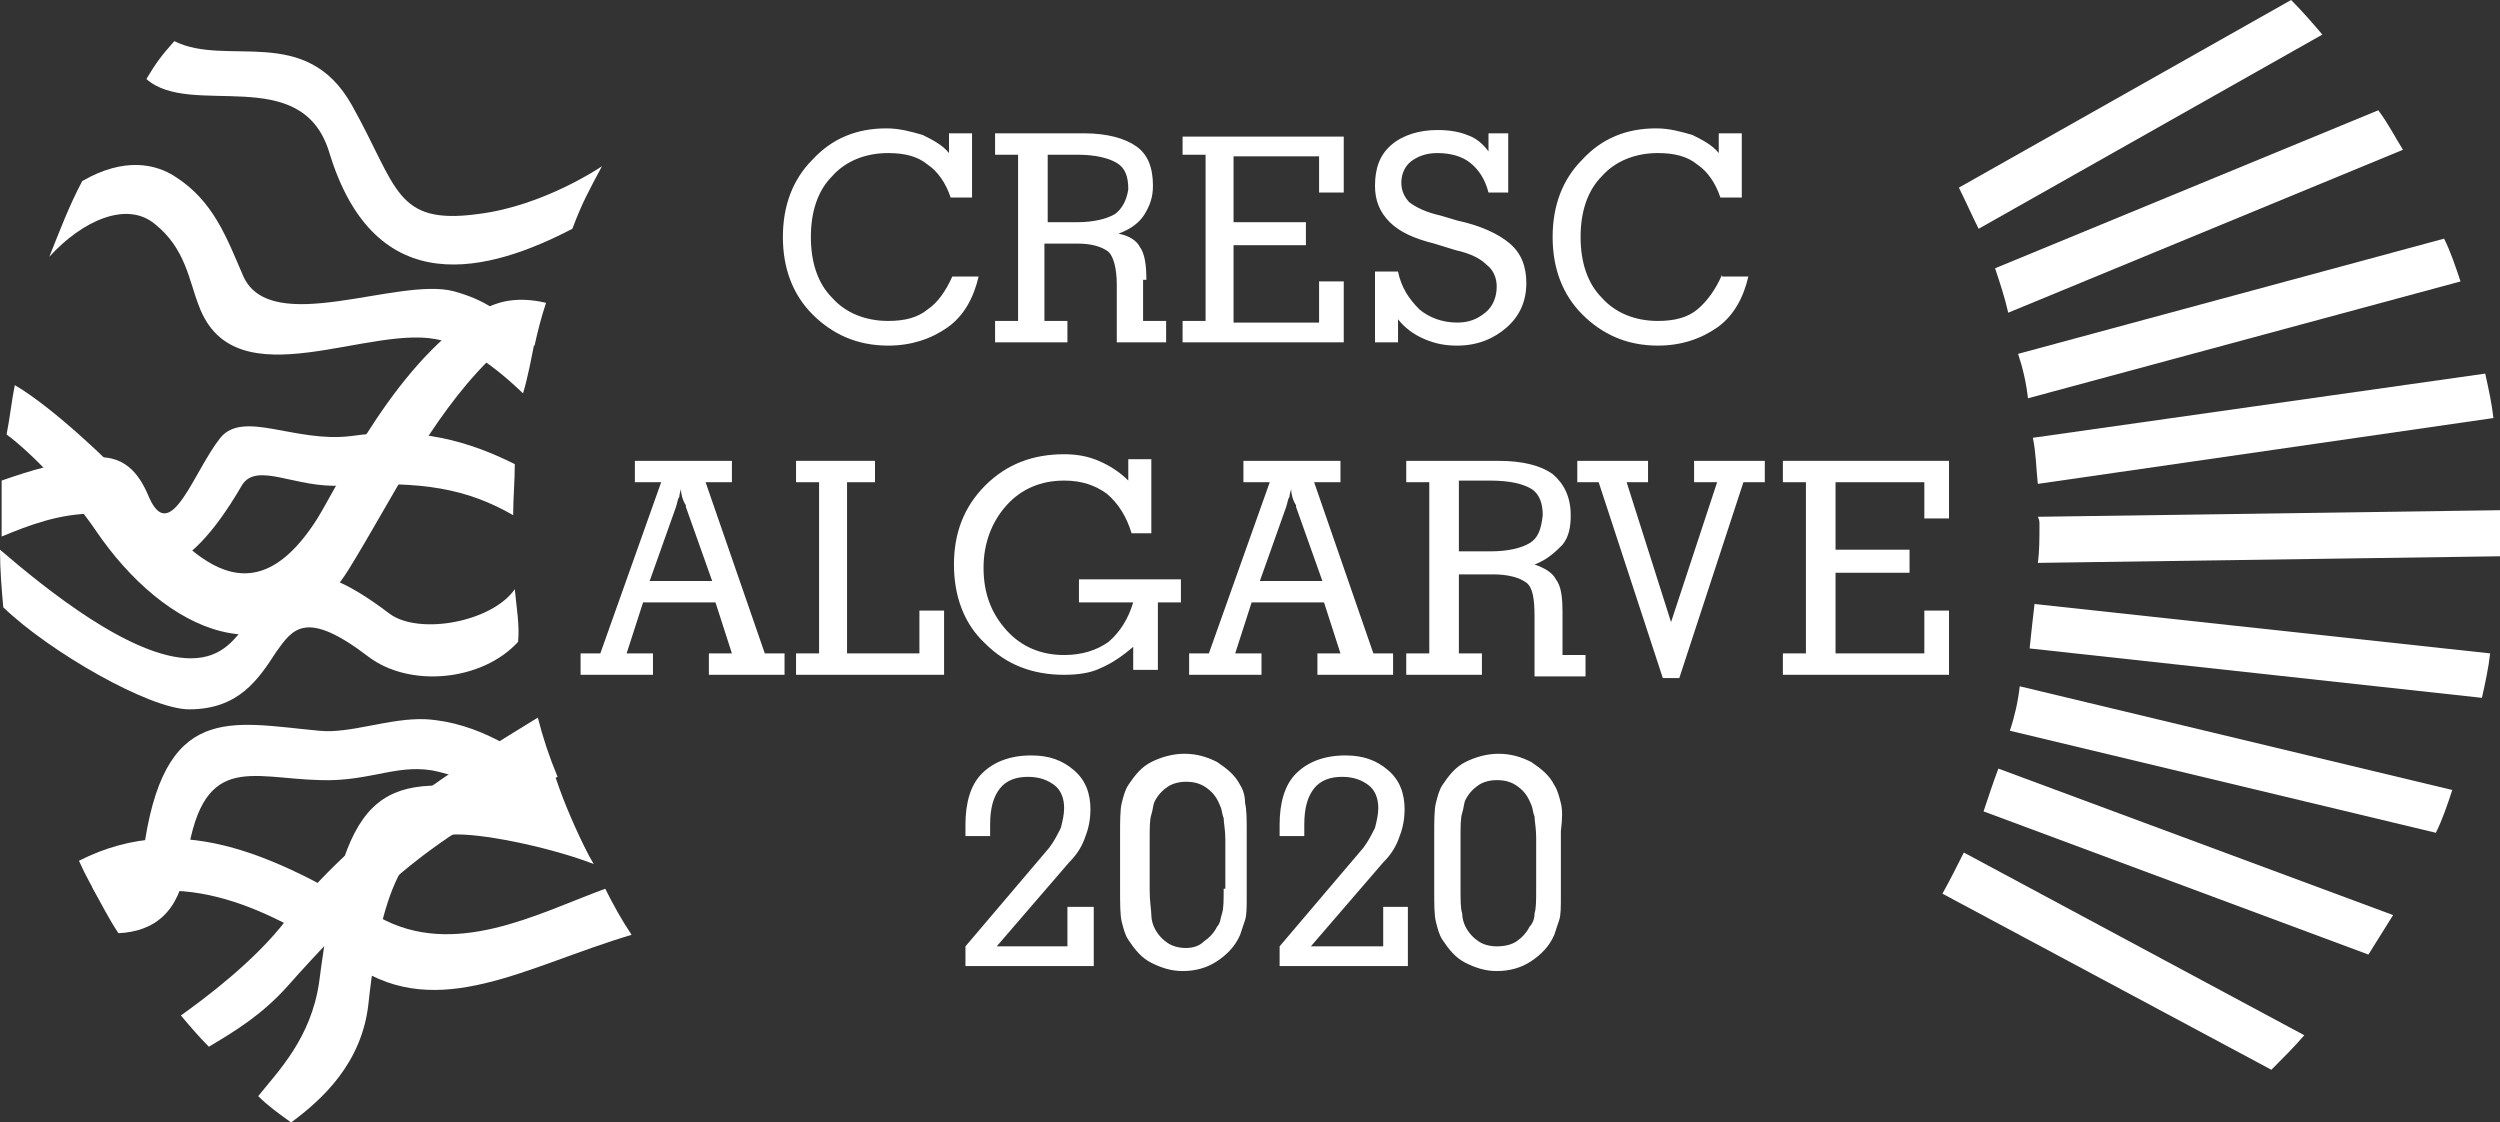 <?xml version="1.0" encoding="UTF-8"?>
<svg width="98px" height="44px" viewBox="0 0 98 44" version="1.1" xmlns="http://www.w3.org/2000/svg" xmlns:xlink="http://www.w3.org/1999/xlink">
    <rect x="0" y="0" width="98" height="44" fill="#333333" stroke="none"/>
    <title>Group2</title>
    <g id="Page-1" stroke="none" stroke-width="1" fill="none" fill-rule="evenodd">
        <g id="Homepage" transform="translate(-121, -2328)" fill="#FFFFFF" fill-rule="nonzero">
            <g id="Group2" transform="translate(121, 2328)">
                <path d="M17.214,29.871 C17.15,29.871 17.15,29.871 17.214,29.871 C17.15,29.871 17.15,29.871 17.214,29.871" id="Path"></path>
                <path d="M17.214,29.871 C17.214,29.871 17.279,29.871 17.279,29.871 C17.214,29.871 17.214,29.871 17.214,29.871" id="Path"></path>
                <path d="M23.597,6.516 C23.597,6.516 21.341,8.065 18.762,8.387 C15.474,8.839 15.603,7.355 13.797,4.129 C11.992,0.903 8.897,2.645 6.834,1.613 C6.318,2.194 6.125,2.452 5.738,3.097 C7.479,4.645 11.799,2.452 12.895,5.935 C14.7,11.935 19.213,10.645 22.437,8.968 C22.824,7.935 23.082,7.484 23.597,6.516" id="Path"></path>
                <path d="M44.938,10.968 C44.938,10.387 44.874,9.935 44.68,9.677 C44.551,9.419 44.229,9.226 43.842,9.161 C44.358,8.968 44.68,8.71 44.874,8.387 C45.067,8.065 45.196,7.742 45.196,7.29 C45.196,6.581 45.003,6.065 44.551,5.742 C44.1,5.419 43.391,5.226 42.488,5.226 L39.007,5.226 L39.007,6.065 L39.909,6.065 L39.909,12.581 L39.007,12.581 L39.007,13.419 L41.843,13.419 L41.843,12.581 L40.941,12.581 L40.941,9.548 L42.23,9.548 C42.811,9.548 43.197,9.677 43.455,9.871 C43.649,10.065 43.778,10.516 43.778,11.161 L43.778,13.419 L45.712,13.419 L45.712,12.581 L44.809,12.581 L44.809,10.968 L44.938,10.968 Z M43.713,8.387 C43.391,8.581 42.875,8.71 42.23,8.71 L41.07,8.71 L41.07,6.065 L42.23,6.065 C42.939,6.065 43.455,6.194 43.778,6.387 C44.1,6.581 44.229,6.903 44.229,7.419 C44.164,7.871 43.971,8.194 43.713,8.387 M36.363,12.129 C35.976,12.452 35.461,12.581 34.816,12.581 C33.913,12.581 33.139,12.258 32.624,11.677 C32.043,11.097 31.786,10.258 31.786,9.29 C31.786,8.323 32.043,7.484 32.624,6.903 C33.139,6.323 33.913,6 34.816,6 C35.461,6 35.976,6.129 36.363,6.452 C36.75,6.71 37.072,7.161 37.266,7.742 L38.104,7.742 L38.104,5.226 L37.201,5.226 L37.201,6 C36.943,5.677 36.557,5.484 36.17,5.29 C35.718,5.161 35.267,5.032 34.751,5.032 C33.591,5.032 32.624,5.419 31.85,6.258 C31.076,7.032 30.689,8.065 30.689,9.29 C30.689,10.516 31.076,11.548 31.85,12.323 C32.624,13.097 33.591,13.548 34.816,13.548 C35.718,13.548 36.492,13.29 37.137,12.839 C37.782,12.387 38.168,11.677 38.362,10.839 L37.33,10.839 C37.072,11.419 36.75,11.871 36.363,12.129 M46.357,6.065 L47.259,6.065 L47.259,12.581 L46.357,12.581 L46.357,13.419 L52.675,13.419 L52.675,11.032 L51.708,11.032 L51.708,12.645 L48.355,12.645 L48.355,9.613 L51.192,9.613 L51.192,8.71 L48.355,8.71 L48.355,6.129 L51.708,6.129 L51.708,7.548 L52.675,7.548 L52.675,5.355 L46.357,5.355 L46.357,6.065 Z M67.504,10.774 C67.246,11.355 66.924,11.806 66.537,12.129 C66.15,12.452 65.634,12.581 64.989,12.581 C64.087,12.581 63.313,12.258 62.797,11.677 C62.217,11.097 61.959,10.258 61.959,9.29 C61.959,8.323 62.217,7.484 62.797,6.903 C63.313,6.323 64.087,6 64.989,6 C65.634,6 66.15,6.129 66.537,6.452 C66.924,6.71 67.246,7.161 67.439,7.742 L68.278,7.742 L68.278,5.226 L67.375,5.226 L67.375,6 C67.117,5.677 66.73,5.484 66.343,5.29 C65.892,5.161 65.441,5.032 64.925,5.032 C63.764,5.032 62.797,5.419 62.024,6.258 C61.25,7.032 60.863,8.065 60.863,9.29 C60.863,10.516 61.25,11.548 62.024,12.323 C62.797,13.097 63.764,13.548 64.989,13.548 C65.892,13.548 66.666,13.29 67.311,12.839 C67.955,12.387 68.342,11.677 68.536,10.839 L67.504,10.839 L67.504,10.774 Z M57.124,8.645 L56.479,8.452 C55.899,8.323 55.512,8.129 55.254,7.935 C55.061,7.742 54.932,7.484 54.932,7.161 C54.932,6.839 55.061,6.516 55.318,6.323 C55.576,6.129 55.899,6 56.35,6 C56.866,6 57.317,6.129 57.639,6.387 C57.962,6.645 58.22,7.032 58.349,7.548 L59.122,7.548 L59.122,5.226 L58.349,5.226 L58.349,5.935 C58.155,5.677 57.897,5.419 57.511,5.29 C57.188,5.161 56.801,5.097 56.35,5.097 C55.641,5.097 54.996,5.29 54.545,5.677 C54.093,6.065 53.9,6.581 53.9,7.29 C53.9,7.871 54.093,8.323 54.48,8.71 C54.867,9.097 55.447,9.355 56.221,9.548 L57.059,9.806 C57.639,9.935 58.026,10.129 58.284,10.387 C58.542,10.581 58.671,10.903 58.671,11.226 C58.671,11.613 58.542,12 58.22,12.258 C57.897,12.516 57.575,12.645 57.124,12.645 C56.543,12.645 56.028,12.452 55.641,12.129 C55.254,11.742 54.932,11.29 54.803,10.645 L53.9,10.645 L53.9,13.419 L54.803,13.419 L54.803,12.516 C55.061,12.839 55.383,13.097 55.834,13.29 C56.286,13.484 56.672,13.548 57.124,13.548 C57.897,13.548 58.542,13.29 59.058,12.839 C59.574,12.387 59.832,11.806 59.832,11.097 C59.832,10.452 59.638,9.935 59.187,9.548 C58.736,9.161 58.026,8.839 57.124,8.645" id="Shape"></path>
                <polygon id="Path" points="36.041 25.613 33.204 25.613 33.204 18.903 34.3 18.903 34.3 18.065 31.205 18.065 31.205 18.903 32.108 18.903 32.108 25.613 31.205 25.613 31.205 26.452 37.008 26.452 37.008 23.935 36.041 23.935"></polygon>
                <path d="M42.295,23.613 L44.422,23.613 C44.229,24.258 43.907,24.774 43.455,25.161 C43.004,25.484 42.424,25.677 41.714,25.677 C40.812,25.677 40.038,25.355 39.458,24.71 C38.878,24.065 38.555,23.29 38.555,22.258 C38.555,21.29 38.878,20.452 39.458,19.806 C40.038,19.161 40.812,18.839 41.714,18.839 C42.424,18.839 42.939,19.032 43.391,19.355 C43.842,19.742 44.164,20.258 44.358,20.903 L45.132,20.903 L45.132,18 L44.229,18 L44.229,18.839 C43.907,18.516 43.52,18.258 43.068,18.065 C42.617,17.871 42.166,17.806 41.714,17.806 C40.489,17.806 39.458,18.194 38.62,19.032 C37.782,19.871 37.395,20.903 37.395,22.129 C37.395,23.355 37.782,24.452 38.62,25.226 C39.458,26.065 40.489,26.452 41.714,26.452 C42.23,26.452 42.746,26.387 43.133,26.194 C43.584,26 43.971,25.742 44.422,25.355 L44.422,26.258 L45.389,26.258 L45.389,23.613 L46.292,23.613 L46.292,22.71 L42.295,22.71 L42.295,23.613 Z" id="Path"></path>
                <path d="M27.659,18.903 L28.691,18.903 L28.691,18.065 L24.887,18.065 L24.887,18.903 L25.918,18.903 L23.533,25.613 L22.759,25.613 L22.759,26.452 L25.596,26.452 L25.596,25.613 L24.564,25.613 L25.209,23.613 L28.046,23.613 L28.691,25.613 L27.788,25.613 L27.788,26.452 L30.754,26.452 L30.754,25.613 L29.98,25.613 L27.659,18.903 Z M25.467,22.774 L26.499,19.871 C26.563,19.677 26.563,19.548 26.628,19.484 C26.628,19.355 26.692,19.226 26.692,19.161 C26.692,19.355 26.757,19.613 26.886,19.806 C26.886,19.871 26.886,19.871 26.886,19.871 L27.917,22.774 L25.467,22.774 Z" id="Shape"></path>
                <path d="M61.25,24 C61.25,23.355 61.186,22.968 60.992,22.71 C60.863,22.452 60.541,22.258 60.154,22.129 C60.67,21.935 60.992,21.613 61.25,21.355 C61.508,21.032 61.572,20.645 61.572,20.194 C61.572,19.484 61.314,18.968 60.863,18.581 C60.412,18.258 59.703,18.065 58.736,18.065 L55.125,18.065 L55.125,18.903 L56.028,18.903 L56.028,25.613 L55.125,25.613 L55.125,26.452 L58.091,26.452 L58.091,25.613 L57.188,25.613 L57.188,22.516 L58.542,22.516 C59.122,22.516 59.574,22.645 59.832,22.839 C60.089,23.032 60.154,23.484 60.154,24.194 L60.154,26.516 L62.153,26.516 L62.153,25.677 L61.25,25.677 L61.25,24 L61.25,24 Z M59.961,21.29 C59.638,21.484 59.122,21.613 58.413,21.613 L57.188,21.613 L57.188,18.839 L58.413,18.839 C59.187,18.839 59.703,18.968 60.025,19.161 C60.347,19.355 60.476,19.742 60.476,20.194 C60.412,20.774 60.283,21.097 59.961,21.29" id="Shape"></path>
                <path d="M51.514,18.903 L52.546,18.903 L52.546,18.065 L48.742,18.065 L48.742,18.903 L49.774,18.903 L47.388,25.613 L46.614,25.613 L46.614,26.452 L49.451,26.452 L49.451,25.613 L48.42,25.613 L49.064,23.613 L51.901,23.613 L52.546,25.613 L51.643,25.613 L51.643,26.452 L54.609,26.452 L54.609,25.613 L53.836,25.613 L51.514,18.903 Z M49.387,22.774 L50.418,19.871 C50.483,19.677 50.483,19.548 50.547,19.484 C50.547,19.355 50.612,19.226 50.612,19.161 C50.612,19.355 50.676,19.613 50.805,19.806 C50.805,19.871 50.805,19.871 50.805,19.871 L51.837,22.774 L49.387,22.774 Z" id="Shape"></path>
                <polygon id="Path" points="76.401 20.323 76.401 18.065 69.889 18.065 69.889 18.903 70.792 18.903 70.792 25.613 69.889 25.613 69.889 26.452 76.401 26.452 76.401 23.935 75.434 23.935 75.434 25.613 71.953 25.613 71.953 22.452 74.854 22.452 74.854 21.548 71.953 21.548 71.953 18.903 75.434 18.903 75.434 20.323"></polygon>
                <polygon id="Path" points="66.408 18.903 67.311 18.903 65.505 24.387 63.764 18.903 64.603 18.903 64.603 18.065 61.83 18.065 61.83 18.903 62.668 18.903 65.183 26.581 65.828 26.581 68.342 18.903 69.18 18.903 69.18 18.065 66.408 18.065"></polygon>
                <path d="M41.908,37.097 L39.071,37.097 L41.908,33.806 C42.23,33.484 42.424,33.161 42.553,32.774 C42.682,32.452 42.746,32.065 42.746,31.742 C42.746,31.097 42.553,30.581 42.101,30.194 C41.65,29.806 41.134,29.613 40.425,29.613 C39.587,29.613 38.942,29.871 38.491,30.323 C38.039,30.774 37.846,31.484 37.846,32.323 C37.846,32.387 37.846,32.452 37.846,32.516 C37.846,32.581 37.846,32.645 37.846,32.774 L38.813,32.774 C38.813,32.71 38.813,32.645 38.813,32.581 C38.813,32.516 38.813,32.452 38.813,32.323 C38.813,31.677 38.942,31.226 39.2,30.903 C39.458,30.581 39.845,30.452 40.296,30.452 C40.747,30.452 41.07,30.581 41.328,30.774 C41.586,30.968 41.714,31.29 41.714,31.677 C41.714,31.935 41.65,32.194 41.586,32.452 C41.457,32.71 41.328,32.968 41.134,33.226 L37.846,37.097 L37.846,37.871 L42.875,37.871 L42.875,35.548 L41.843,35.548 L41.843,37.097 L41.908,37.097 Z M48.613,30.774 C48.42,30.387 48.097,30.129 47.711,29.871 C47.324,29.677 46.937,29.548 46.421,29.548 C45.97,29.548 45.518,29.677 45.132,29.871 C44.745,30.065 44.487,30.387 44.229,30.774 C44.1,30.968 44.036,31.226 43.971,31.484 C43.907,31.742 43.907,32.194 43.907,32.774 L43.907,34.839 C43.907,35.419 43.907,35.871 43.971,36.129 C44.036,36.387 44.1,36.645 44.229,36.839 C44.487,37.226 44.745,37.548 45.132,37.742 C45.518,37.935 45.905,38.065 46.357,38.065 C46.872,38.065 47.324,37.935 47.711,37.677 C48.097,37.419 48.42,37.097 48.613,36.645 C48.678,36.452 48.742,36.258 48.807,36.065 C48.871,35.871 48.871,35.548 48.871,35.161 L48.871,32.581 C48.871,32.129 48.871,31.742 48.807,31.484 C48.807,31.226 48.742,30.968 48.613,30.774 M47.968,34.839 C47.968,35.29 47.968,35.613 47.904,35.806 C47.839,36 47.839,36.194 47.711,36.323 C47.582,36.581 47.388,36.774 47.195,36.903 C47.001,37.097 46.743,37.161 46.486,37.161 C46.228,37.161 45.97,37.097 45.776,36.968 C45.583,36.839 45.389,36.645 45.261,36.387 C45.196,36.258 45.132,36.065 45.132,35.871 C45.132,35.677 45.067,35.355 45.067,34.903 L45.067,32.903 C45.067,32.452 45.067,32.129 45.132,31.935 C45.196,31.742 45.196,31.548 45.261,31.419 C45.389,31.161 45.583,30.968 45.776,30.839 C45.97,30.71 46.228,30.645 46.486,30.645 C46.808,30.645 47.066,30.71 47.324,30.903 C47.582,31.097 47.711,31.29 47.839,31.613 C47.904,31.742 47.904,31.935 47.968,32.065 C47.968,32.258 48.033,32.516 48.033,32.903 L48.033,34.839 L47.968,34.839 Z M54.222,37.097 L51.386,37.097 L54.222,33.806 C54.545,33.484 54.738,33.161 54.867,32.774 C54.996,32.452 55.061,32.065 55.061,31.742 C55.061,31.097 54.867,30.581 54.416,30.194 C53.964,29.806 53.449,29.613 52.739,29.613 C51.901,29.613 51.257,29.871 50.805,30.323 C50.354,30.774 50.161,31.484 50.161,32.323 C50.161,32.387 50.161,32.452 50.161,32.516 C50.161,32.581 50.161,32.645 50.161,32.774 L51.128,32.774 C51.128,32.71 51.128,32.645 51.128,32.581 C51.128,32.516 51.128,32.452 51.128,32.323 C51.128,31.677 51.257,31.226 51.514,30.903 C51.772,30.581 52.159,30.452 52.611,30.452 C53.062,30.452 53.384,30.581 53.642,30.774 C53.9,30.968 54.029,31.29 54.029,31.677 C54.029,31.935 53.964,32.194 53.9,32.452 C53.771,32.71 53.642,32.968 53.449,33.226 L50.161,37.097 L50.161,37.871 L55.189,37.871 L55.189,35.548 L54.222,35.548 L54.222,37.097 Z M61.186,31.484 C61.121,31.226 61.057,30.968 60.928,30.774 C60.734,30.387 60.412,30.129 60.025,29.871 C59.638,29.677 59.251,29.548 58.736,29.548 C58.284,29.548 57.833,29.677 57.446,29.871 C57.059,30.065 56.801,30.387 56.543,30.774 C56.414,30.968 56.35,31.226 56.286,31.484 C56.221,31.742 56.221,32.194 56.221,32.774 L56.221,34.839 C56.221,35.419 56.221,35.871 56.286,36.129 C56.35,36.387 56.414,36.645 56.543,36.839 C56.801,37.226 57.059,37.548 57.446,37.742 C57.833,37.935 58.22,38.065 58.671,38.065 C59.187,38.065 59.638,37.935 60.025,37.677 C60.412,37.419 60.734,37.097 60.928,36.645 C60.992,36.452 61.057,36.258 61.121,36.065 C61.186,35.871 61.186,35.548 61.186,35.161 L61.186,32.581 C61.25,32.065 61.25,31.742 61.186,31.484 M60.218,34.839 C60.218,35.29 60.218,35.613 60.154,35.806 C60.154,36 60.089,36.194 59.961,36.323 C59.832,36.581 59.638,36.774 59.445,36.903 C59.251,37.032 58.993,37.097 58.671,37.097 C58.413,37.097 58.155,37.032 57.962,36.903 C57.768,36.774 57.575,36.581 57.446,36.323 C57.382,36.194 57.317,36 57.317,35.806 C57.253,35.613 57.253,35.29 57.253,34.839 L57.253,32.839 C57.253,32.387 57.253,32.065 57.317,31.871 C57.382,31.677 57.382,31.484 57.446,31.355 C57.575,31.097 57.768,30.903 57.962,30.774 C58.155,30.645 58.413,30.581 58.671,30.581 C58.993,30.581 59.251,30.645 59.509,30.839 C59.767,31.032 59.896,31.226 60.025,31.548 C60.089,31.677 60.089,31.871 60.154,32 C60.154,32.194 60.218,32.452 60.218,32.839 L60.218,34.839 Z" id="Shape"></path>
                <path d="M20.954,13.419 C19.664,12.194 18.955,11.742 17.795,11.419 C15.603,10.839 10.638,13.226 9.542,10.839 C8.897,9.355 8.382,7.871 6.834,6.903 C6.125,6.452 4.9,6.129 3.224,7.097 C2.708,8.065 2.321,9.097 1.934,10.065 C3.224,8.645 4.964,7.871 6.061,8.774 C7.286,9.742 7.414,11.032 7.801,12 C9.22,15.806 14.636,12.581 17.343,13.355 C18.053,13.548 19.02,14 20.503,15.419 C20.696,14.774 20.825,14.065 20.954,13.419" id="Path"></path>
                <path d="M20.954,13.548 C21.083,12.968 21.212,12.452 21.405,11.871 C20.309,11.613 19.536,11.806 18.955,12.129 C15.603,14 13.282,18.968 12.443,20.323 C9.542,24.903 6.963,21.097 4.9,18.774 C4.449,18.258 2.128,16 0.58,15.097 C0.451,15.742 0.387,16.387 0.258,17.032 C1.225,17.742 2.772,19.355 3.739,20.774 C6.447,24.774 10.832,26.839 13.668,22.323 C15.345,19.613 16.828,16.452 19.149,14.129 C19.407,13.871 20.374,13.419 20.954,13.548" id="Path"></path>
                <path d="M20.18,18.194 C18.375,17.29 16.376,16.71 13.733,17.097 C11.541,17.355 9.542,16.065 8.639,17.161 C7.608,18.452 6.705,21.355 5.867,19.548 C5.545,18.774 5.029,17.806 3.675,17.935 C2.257,18.129 1.161,18.452 0.064,18.839 C0.064,19.419 0.064,20 0.064,20.581 C0.064,20.71 0.064,20.903 0.064,21.032 C1.161,20.581 2.321,20.129 3.739,20.129 C4.32,20.129 4.836,21.355 4.964,21.548 C5.545,22.581 7.157,23.032 9.478,19.032 C10.058,18.065 11.605,19.161 13.411,19.032 C16.57,18.839 18.311,19.161 20.116,20.194 C20.116,19.548 20.18,18.839 20.18,18.194" id="Path"></path>
                <path d="M20.18,23.097 C19.278,24.387 16.441,24.903 15.28,24.065 C11.734,21.355 10.832,22.645 9.8,24.258 C9.284,24.968 8.768,25.806 7.479,25.806 C5.158,25.806 1.805,23.097 0,21.548 C0,22.323 0.064,23.097 0.129,23.806 C1.934,25.548 5.867,27.806 7.414,27.806 C9.349,27.806 10.122,26.645 10.832,25.548 C11.476,24.645 11.992,23.871 14.442,25.742 C16.054,26.968 18.891,26.71 20.309,25.161 C20.374,24.516 20.245,23.806 20.18,23.097" id="Path"></path>
                <path d="M22.308,31.935 C21.47,31.871 20.438,31.226 19.536,31.032 C14.764,30.258 13.475,31.032 12.508,38.516 C12.186,40.71 10.896,42 10.122,42.968 C10.509,43.355 10.961,43.677 11.412,44 C12.637,43.097 14.184,41.677 14.442,39.355 C15.022,33.871 16.376,32.71 17.924,32.71 C19.213,32.71 21.792,33.29 23.275,33.871 C22.888,33.226 22.566,32.581 22.308,31.935" id="Path"></path>
                <path d="M23.726,34.839 C21.083,35.806 17.795,37.613 14.829,35.935 C11.154,33.806 7.286,31.613 3.095,33.742 C3.353,34.323 3.675,34.903 3.997,35.419 C7.479,34 10.896,35.806 13.926,37.871 C17.214,40.065 20.632,37.871 24.758,36.645 C24.371,36.065 24.049,35.484 23.726,34.839" id="Path"></path>
                <path d="M21.083,28.129 C17.924,30.065 13.862,32.581 11.218,36.065 C9.993,37.677 7.995,39.161 7.092,39.806 C7.414,40.194 7.801,40.645 8.188,41.032 C9.155,40.452 10.251,39.806 11.283,38.645 C15.925,33.419 18.311,32.194 21.857,30.452 C21.534,29.677 21.276,28.903 21.083,28.129" id="Path"></path>
                <path d="M21.792,30.516 C20.438,29.484 18.762,28.323 16.699,28.194 C15.28,28.129 13.733,28.774 12.508,28.645 C9.026,28.323 6.383,27.484 5.609,33.484 C5.48,34.581 4.707,34.839 3.611,34.774 C3.933,35.355 4.255,36 4.642,36.581 C6.061,36.516 7.028,35.742 7.286,33.935 C7.866,29.419 9.736,30.516 12.572,30.581 C14.571,30.645 15.667,29.871 17.214,30.258 C18.762,30.645 21.534,31.871 23.082,33.548 C22.566,32.516 22.114,31.484 21.792,30.516" id="Path"></path>
                <path d="M91.037,1.355 C90.65,0.903 90.263,0.452 89.812,0 L76.788,7.355 C77.046,7.871 77.304,8.452 77.562,8.968 L91.037,1.355 Z" id="Path"></path>
                <path d="M79.496,15.613 L96.453,11.032 C96.259,10.452 96.066,9.871 95.808,9.355 L79.109,13.871 C79.303,14.452 79.432,15.032 79.496,15.613" id="Path"></path>
                <path d="M78.787,28.645 L95.486,32.645 C95.743,32.129 95.937,31.548 96.13,30.968 L79.174,26.903 C79.109,27.484 78.98,28.065 78.787,28.645" id="Path"></path>
                <path d="M78.722,12.258 L94.196,5.871 C93.874,5.355 93.616,4.839 93.229,4.323 L78.207,10.516 C78.4,11.097 78.593,11.677 78.722,12.258" id="Path"></path>
                <path d="M79.883,18.968 L97.742,16.387 C97.678,15.806 97.549,15.226 97.42,14.645 L79.689,17.161 C79.818,17.806 79.818,18.387 79.883,18.968" id="Path"></path>
                <path d="M79.561,25.419 L97.291,27.355 C97.42,26.774 97.549,26.194 97.613,25.613 L79.754,23.677 C79.689,24.194 79.625,24.839 79.561,25.419" id="Path"></path>
                <path d="M77.755,31.806 L92.842,37.419 C93.164,36.903 93.487,36.387 93.809,35.871 L78.336,30.129 C78.142,30.645 77.949,31.226 77.755,31.806" id="Path"></path>
                <path d="M90.328,40.581 L76.982,33.419 C76.724,33.935 76.466,34.452 76.143,35.032 L89.038,41.935 C89.489,41.484 89.941,41.032 90.328,40.581" id="Path"></path>
                <path d="M79.947,20.581 C79.947,21.097 79.947,21.613 79.883,22.065 L98,21.806 C98,21.419 98,20.968 98,20.516 C98,20.323 98,20.194 98,20 L79.883,20.258 C79.947,20.387 79.947,20.452 79.947,20.581" id="Path"></path>
            </g>
        </g>
    </g>
</svg>